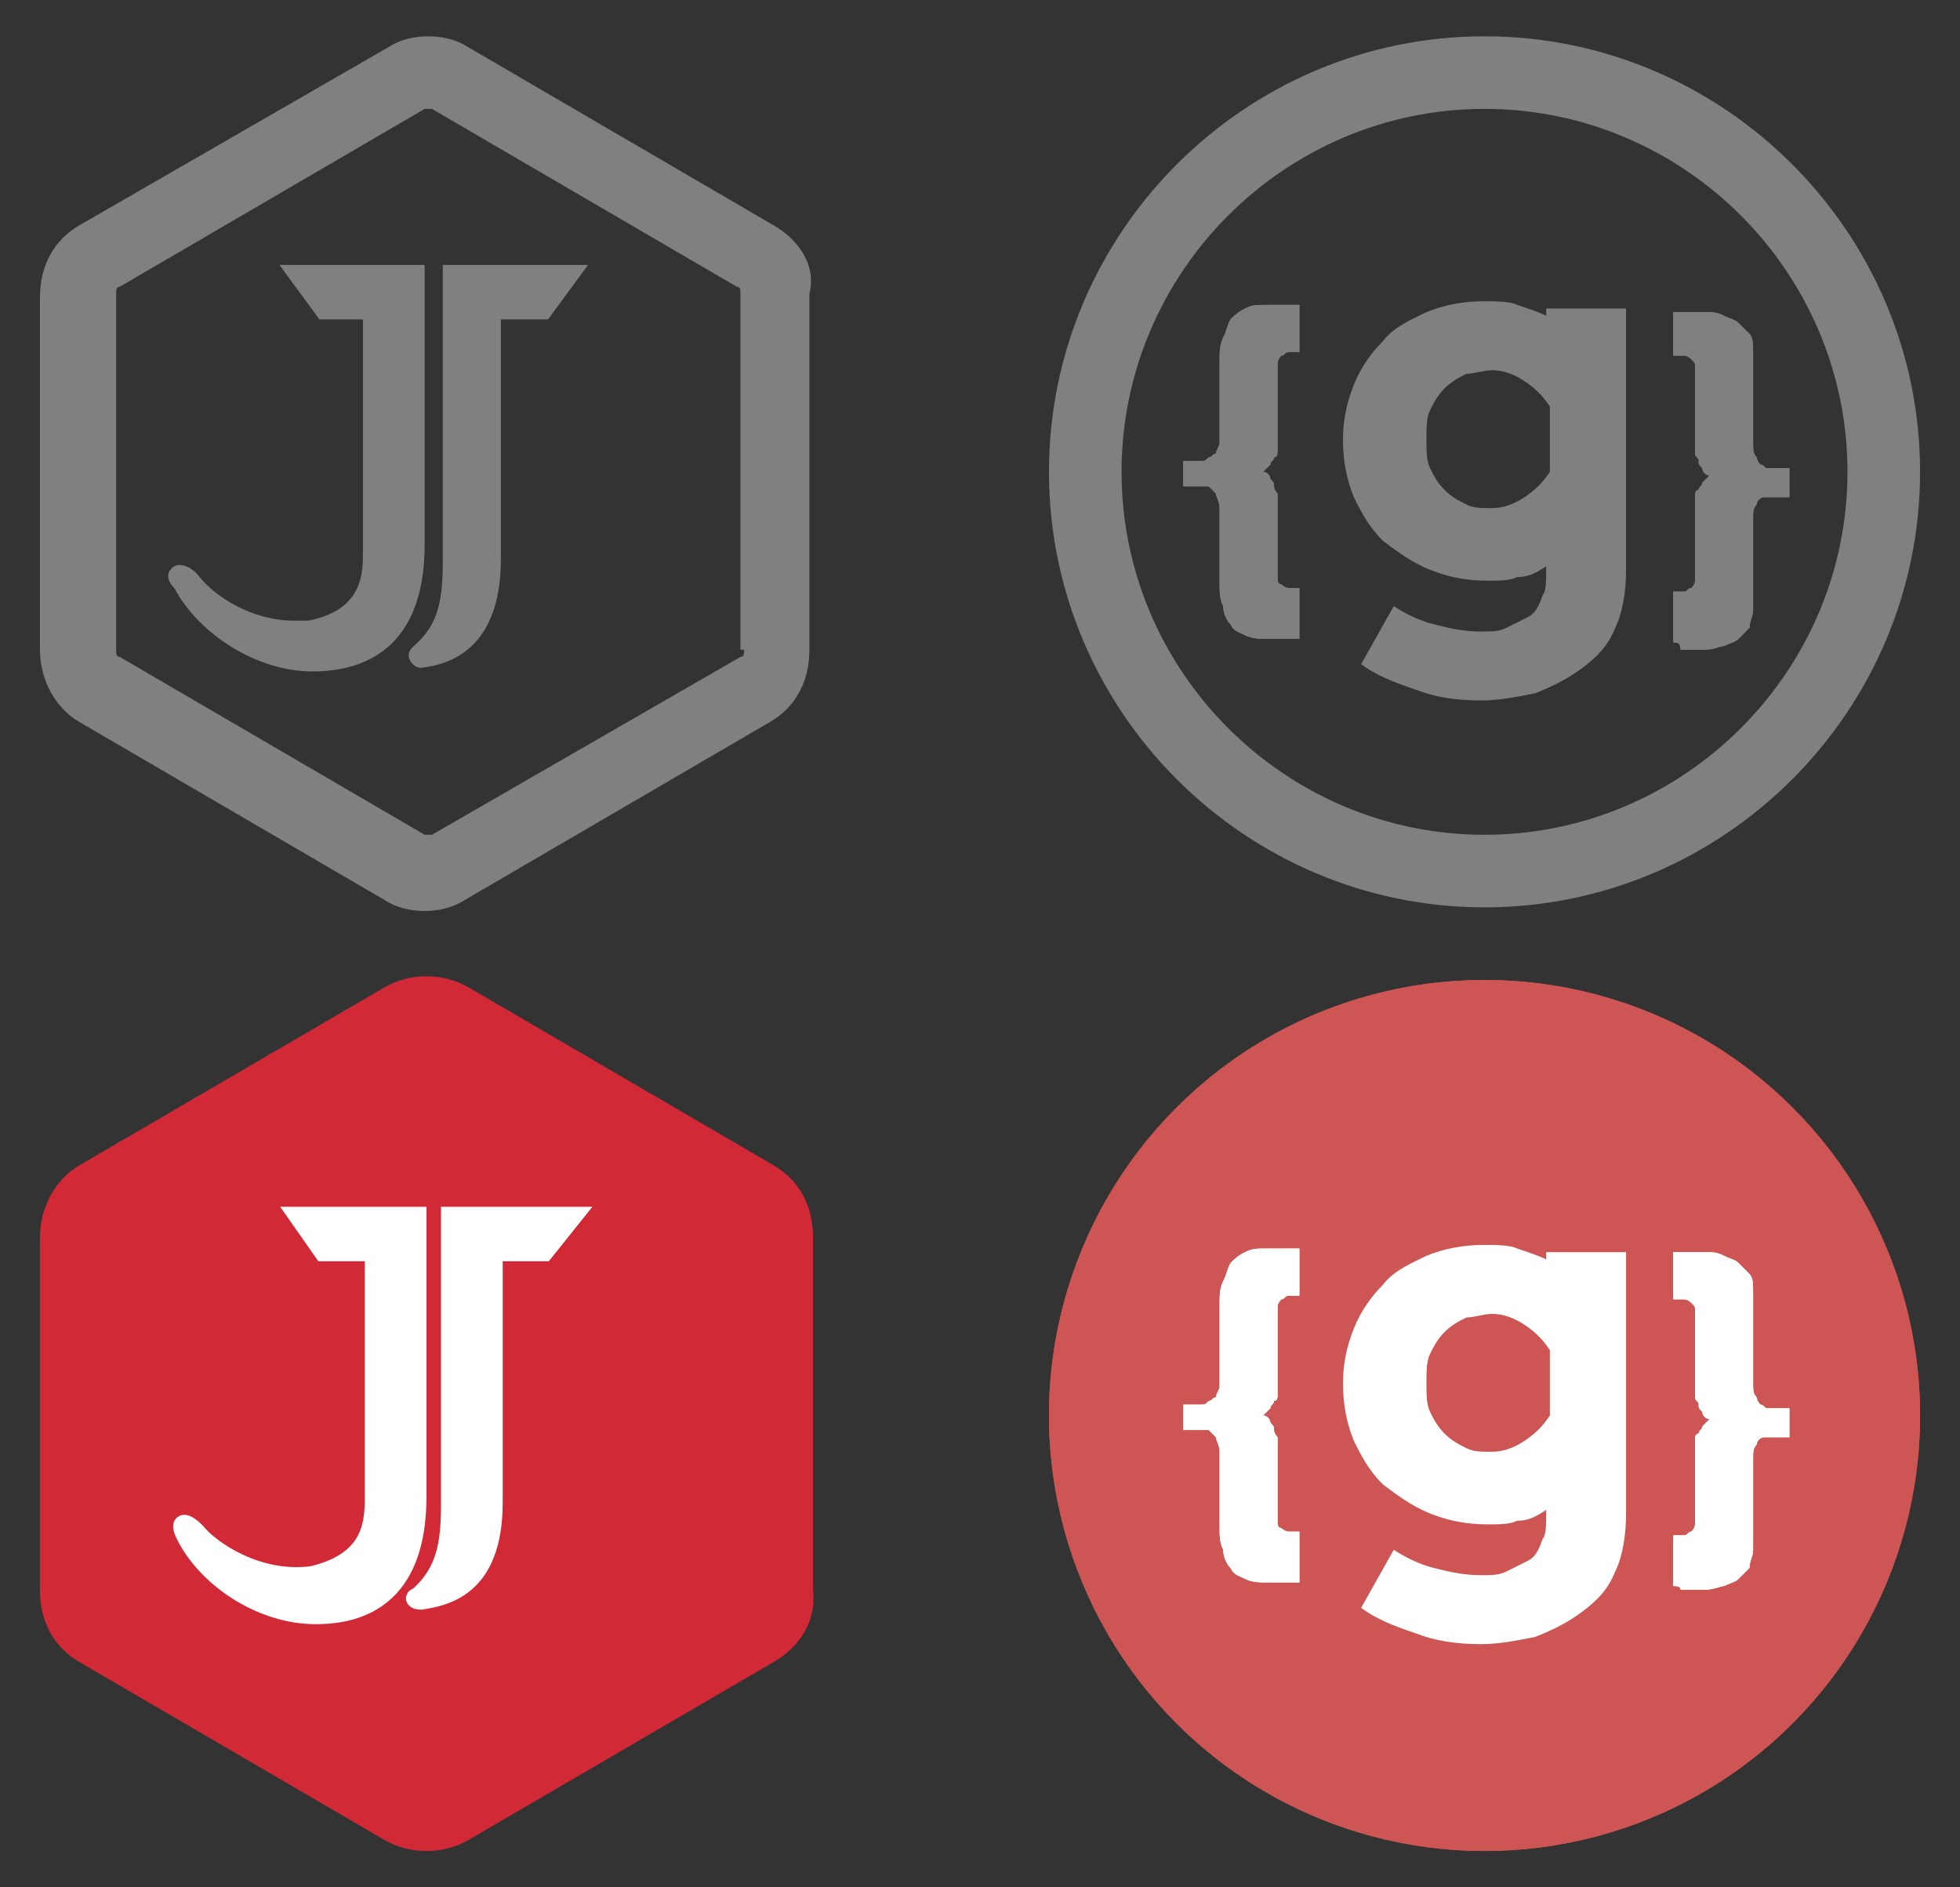 <?xml version="1.0" encoding="utf-8"?>
<!-- Generator: Adobe Illustrator 17.1.0, SVG Export Plug-In . SVG Version: 6.00 Build 0)  -->
<!DOCTYPE svg PUBLIC "-//W3C//DTD SVG 1.1//EN" "http://www.w3.org/Graphics/SVG/1.1/DTD/svg11.dtd">
<svg version="1.1" id="Capa_1" xmlns="http://www.w3.org/2000/svg" xmlns:xlink="http://www.w3.org/1999/xlink" x="0px" y="0px"
	 width="54px" height="52px" viewBox="0 0 54 52" enable-background="new 0 0 54 52" xml:space="preserve">
<rect x="0" y="0" width="54" height="52" fill="#333333" stroke="none"/>
<g>
	<path fill="#808080" d="M21.3,6.2l-8.4-4.9C12.6,1.1,12.2,1,11.8,1c-0.4,0-0.8,0.1-1.1,0.3L2.2,6.2c-0.7,0.4-1.1,1.1-1.1,2v9.7
		c0,0.8,0.4,1.6,1.1,2l8.4,4.9c0.3,0.2,0.7,0.3,1.1,0.3c0.4,0,0.8-0.1,1.1-0.3l8.4-4.9c0.7-0.4,1.1-1.1,1.1-2V8.1
		C22.5,7.3,22,6.6,21.3,6.2z M20.5,17.9c0,0.1,0,0.2-0.1,0.2L11.9,23c0,0-0.1,0-0.1,0s-0.1,0-0.1,0l-8.4-4.9c-0.1,0-0.1-0.1-0.1-0.2
		V8.1c0-0.1,0-0.2,0.1-0.2L11.7,3c0,0,0.1,0,0.1,0s0.1,0,0.1,0l8.4,4.9c0.1,0,0.1,0.1,0.1,0.2V17.9z"/>
	<path fill="#808080" d="M11.7,7.3h-4l1.1,1.5H10v6.4c0,0.6,0,1.6-1.5,1.9c-0.1,0-0.3,0-0.4,0c-1.2,0-2.2-0.7-2.6-1.2
		c-0.3-0.4-0.7-0.4-0.8-0.2c-0.1,0.1-0.1,0.3,0.1,0.5c0.7,1.3,2.3,2.3,3.8,2.3c1.4,0,3.1-0.6,3.1-3.5V7.3z"/>
	<path fill="#808080" d="M12.2,15.4c0,1.1-0.1,1.8-0.8,2.4c-0.1,0.1-0.2,0.2-0.1,0.4c0,0,0.1,0.2,0.3,0.2l0,0c1.8-0.2,2.2-1.7,2.2-3
		V8.8h1.3l1.1-1.5h-4V15.4z"/>
</g>
<g>
	<g>
		<defs>
			<circle id="SVGID_1_" cx="40.9" cy="13" r="12"/>
		</defs>
		<clipPath id="SVGID_2_">
			<use xlink:href="#SVGID_1_"  overflow="visible"/>
		</clipPath>
	</g>
</g>
<g>
	<g>
		<g>
			<g>
				<path fill="#808080" d="M32.6,12.7c0.1,0,0.2,0,0.3,0c0.1,0,0.2,0,0.2,0c0.1,0,0.1,0,0.2-0.1c0.1,0,0.1-0.1,0.2-0.1
					c0-0.1,0.1-0.2,0.1-0.3c0-0.1,0-0.3,0-0.4V10c0-0.3,0-0.5,0.1-0.7c0.1-0.2,0.1-0.3,0.2-0.5c0.1-0.1,0.2-0.2,0.4-0.3
					c0.2-0.1,0.3-0.1,0.6-0.1c0.1,0,0.3,0,0.4,0c0.1,0,0.2,0,0.3,0c0.1,0,0.2,0,0.2,0v1.3c-0.1,0-0.2,0-0.3,0
					c-0.1,0-0.1,0.1-0.2,0.1c0,0-0.1,0.1-0.1,0.2c0,0.1,0,0.2,0,0.3v1.8c0,0.1,0,0.2,0,0.3c0,0.1,0,0.2-0.1,0.2
					c0,0.1-0.1,0.1-0.1,0.2c-0.1,0.1-0.1,0.1-0.2,0.2c0.1,0,0.2,0.1,0.2,0.2c0.1,0.1,0.1,0.1,0.1,0.2c0,0.1,0.1,0.2,0.1,0.2
					c0,0.1,0,0.2,0,0.3v1.6c0,0.1,0,0.3,0,0.4c0,0.1,0,0.2,0.1,0.2c0,0,0.1,0.1,0.2,0.1c0.1,0,0.2,0,0.3,0v1.4c-0.1,0-0.1,0-0.2,0
					c-0.1,0-0.2,0-0.3,0c-0.1,0-0.2,0-0.4,0c-0.2,0-0.4,0-0.6-0.1c-0.2-0.1-0.3-0.1-0.4-0.3c-0.1-0.1-0.2-0.3-0.2-0.5
					c-0.1-0.2-0.1-0.4-0.1-0.7v-2c0-0.2-0.1-0.3-0.1-0.4c-0.1-0.1-0.1-0.1-0.2-0.2c-0.1,0-0.2,0-0.3,0c-0.1,0-0.2,0-0.4,0V12.7z"/>
			</g>
		</g>
		<path fill="#808080" d="M32.6,12.7c0.1,0,0.2,0,0.3,0c0.1,0,0.2,0,0.2,0c0.1,0,0.1,0,0.2-0.1c0.1,0,0.1-0.1,0.2-0.1
			c0-0.1,0.1-0.2,0.1-0.3c0-0.1,0-0.3,0-0.4V10c0-0.3,0-0.5,0.1-0.7c0.1-0.2,0.1-0.3,0.2-0.5c0.1-0.1,0.2-0.2,0.4-0.3
			c0.2-0.1,0.3-0.1,0.6-0.1c0.1,0,0.3,0,0.4,0c0.1,0,0.2,0,0.3,0c0.1,0,0.2,0,0.2,0v1.3c-0.1,0-0.2,0-0.3,0c-0.1,0-0.1,0.1-0.2,0.1
			c0,0-0.1,0.1-0.1,0.2c0,0.1,0,0.2,0,0.3v1.8c0,0.1,0,0.2,0,0.3c0,0.1,0,0.2-0.1,0.2c0,0.1-0.1,0.1-0.1,0.2
			c-0.1,0.1-0.1,0.1-0.2,0.2c0.1,0,0.2,0.1,0.2,0.2c0.1,0.1,0.1,0.1,0.1,0.2c0,0.1,0.1,0.2,0.1,0.2c0,0.1,0,0.2,0,0.3v1.6
			c0,0.1,0,0.3,0,0.4c0,0.1,0,0.2,0.1,0.2c0,0,0.1,0.1,0.2,0.1c0.1,0,0.2,0,0.3,0v1.4c-0.1,0-0.1,0-0.2,0c-0.1,0-0.2,0-0.3,0
			c-0.1,0-0.2,0-0.4,0c-0.2,0-0.4,0-0.6-0.1c-0.2-0.1-0.3-0.1-0.4-0.3c-0.1-0.1-0.2-0.3-0.2-0.5c-0.1-0.2-0.1-0.4-0.1-0.7v-2
			c0-0.2-0.1-0.3-0.1-0.4c-0.1-0.1-0.1-0.1-0.2-0.2c-0.1,0-0.2,0-0.3,0c-0.1,0-0.2,0-0.4,0V12.7z"/>
	</g>
	<g>
		<path fill="#808080" d="M42.6,15.6c-0.3,0.2-0.5,0.3-0.8,0.3C41.6,16,41.3,16,41,16c-0.6,0-1.1-0.1-1.6-0.3
			c-0.5-0.2-0.9-0.5-1.3-0.8c-0.4-0.4-0.6-0.8-0.8-1.2c-0.2-0.5-0.3-1-0.3-1.6c0-0.5,0.1-1,0.3-1.5c0.2-0.5,0.5-0.9,0.8-1.2
			c0.3-0.4,0.8-0.6,1.2-0.8c0.5-0.2,1-0.3,1.6-0.3c0.3,0,0.7,0,0.9,0.1c0.3,0.1,0.6,0.2,0.8,0.3V8.5h2.2v7.2c0,0.6-0.1,1.2-0.3,1.6
			c-0.2,0.5-0.5,0.8-0.9,1.1c-0.4,0.3-0.8,0.5-1.3,0.7c-0.5,0.1-1,0.2-1.5,0.2c-0.7,0-1.3-0.1-1.8-0.3c-0.6-0.2-1.1-0.4-1.5-0.7
			l0.9-1.6c0.3,0.2,0.7,0.4,1.1,0.5c0.4,0.1,0.8,0.2,1.3,0.2c0.3,0,0.5,0,0.7-0.1c0.2-0.1,0.4-0.2,0.6-0.3c0.2-0.1,0.3-0.3,0.4-0.6
			C42.6,16.3,42.6,16,42.6,15.6L42.6,15.6z M41.1,14c0.3,0,0.6-0.1,0.9-0.3c0.3-0.2,0.5-0.4,0.7-0.7l0-1.8c-0.2-0.3-0.4-0.5-0.7-0.7
			c-0.3-0.2-0.6-0.3-0.9-0.3c-0.2,0-0.5,0.1-0.7,0.1c-0.2,0.1-0.4,0.2-0.6,0.4c-0.2,0.2-0.3,0.4-0.4,0.6c-0.1,0.2-0.1,0.5-0.1,0.8
			c0,0.3,0,0.6,0.1,0.8c0.1,0.2,0.2,0.4,0.4,0.6c0.2,0.2,0.4,0.3,0.6,0.4C40.6,14,40.8,14,41.1,14z"/>
	</g>
	<g>
		<g>
			<g>
				<path fill="#808080" d="M46.1,17.7v-1.4c0.1,0,0.2,0,0.3,0c0.1,0,0.1-0.1,0.2-0.1c0,0,0.1-0.1,0.1-0.2c0-0.1,0-0.2,0-0.4V14
					c0-0.1,0-0.2,0-0.3c0-0.1,0-0.2,0.1-0.2c0-0.1,0.1-0.1,0.1-0.2c0.1-0.1,0.1-0.1,0.2-0.2c-0.1,0-0.2-0.1-0.2-0.2
					c-0.1-0.1-0.1-0.1-0.1-0.2c0-0.1-0.1-0.1-0.1-0.2c0-0.1,0-0.2,0-0.3v-1.8c0-0.1,0-0.2,0-0.3c0-0.1,0-0.1-0.1-0.2
					c0,0-0.1-0.1-0.2-0.1c-0.1,0-0.2,0-0.3,0V8.6c0.1,0,0.1,0,0.2,0c0.1,0,0.2,0,0.3,0c0.1,0,0.2,0,0.4,0c0.2,0,0.3,0,0.5,0.1
					s0.3,0.1,0.4,0.2c0.1,0.1,0.2,0.2,0.3,0.3c0.1,0.1,0.1,0.3,0.1,0.5c0,0.1,0,0.2,0,0.2c0,0.1,0,0.2,0,0.3v1.4c0,0.2,0,0.4,0,0.6
					c0,0.2,0,0.3,0.1,0.4c0,0.1,0.1,0.2,0.1,0.2c0.1,0,0.1,0.1,0.2,0.1c0.1,0,0.2,0,0.3,0c0.1,0,0.2,0,0.3,0v0.8c-0.1,0-0.3,0-0.4,0
					c-0.1,0-0.2,0-0.3,0c-0.1,0-0.2,0.1-0.2,0.2c-0.1,0.1-0.1,0.2-0.1,0.4v2c0,0.1,0,0.2,0,0.3c0,0.1,0,0.2,0,0.2
					c0,0.2-0.1,0.3-0.1,0.5c-0.1,0.1-0.2,0.2-0.3,0.3c-0.1,0.1-0.2,0.1-0.4,0.2c-0.1,0-0.3,0.1-0.5,0.1c-0.1,0-0.3,0-0.4,0
					c-0.1,0-0.2,0-0.3,0C46.3,17.7,46.2,17.7,46.1,17.7z"/>
			</g>
		</g>
		<path fill="#808080" d="M46.1,17.7v-1.4c0.1,0,0.2,0,0.3,0c0.1,0,0.1-0.1,0.2-0.1c0,0,0.1-0.1,0.1-0.2c0-0.1,0-0.2,0-0.4V14
			c0-0.1,0-0.2,0-0.3c0-0.1,0-0.2,0.1-0.2c0-0.1,0.1-0.1,0.1-0.2c0.1-0.1,0.1-0.1,0.2-0.2c-0.1,0-0.2-0.1-0.2-0.2
			c-0.1-0.1-0.1-0.1-0.1-0.2c0-0.1-0.1-0.1-0.1-0.2c0-0.1,0-0.2,0-0.3v-1.8c0-0.1,0-0.2,0-0.3c0-0.1,0-0.1-0.1-0.2
			c0,0-0.1-0.1-0.2-0.1c-0.1,0-0.2,0-0.3,0V8.6c0.1,0,0.1,0,0.2,0c0.1,0,0.2,0,0.3,0c0.1,0,0.2,0,0.4,0c0.2,0,0.3,0,0.5,0.1
			s0.3,0.1,0.4,0.2c0.1,0.1,0.2,0.2,0.3,0.3c0.1,0.1,0.1,0.3,0.1,0.5c0,0.1,0,0.2,0,0.2c0,0.1,0,0.2,0,0.3v1.4c0,0.2,0,0.4,0,0.6
			c0,0.2,0,0.3,0.1,0.4c0,0.1,0.1,0.2,0.1,0.2c0.1,0,0.1,0.1,0.2,0.1c0.1,0,0.2,0,0.3,0c0.1,0,0.2,0,0.3,0v0.8c-0.1,0-0.3,0-0.4,0
			c-0.1,0-0.2,0-0.3,0c-0.1,0-0.2,0.1-0.2,0.2c-0.1,0.1-0.1,0.2-0.1,0.4v2c0,0.1,0,0.2,0,0.3c0,0.1,0,0.2,0,0.2
			c0,0.2-0.1,0.3-0.1,0.5c-0.1,0.1-0.2,0.2-0.3,0.3c-0.1,0.1-0.2,0.1-0.4,0.2c-0.1,0-0.3,0.1-0.5,0.1c-0.1,0-0.3,0-0.4,0
			c-0.1,0-0.2,0-0.3,0C46.3,17.7,46.2,17.7,46.1,17.7z"/>
	</g>
</g>
<g>
	<path fill="#D22937" d="M21.3,45.8l-8.4,4.9c-0.7,0.4-1.6,0.4-2.3,0l-8.4-4.9c-0.7-0.4-1.1-1.1-1.1-2v-9.7c0-0.8,0.4-1.6,1.1-2
		l8.4-4.9c0.7-0.4,1.6-0.4,2.3,0l8.4,4.9c0.7,0.4,1.1,1.1,1.1,2v9.7C22.5,44.7,22,45.4,21.3,45.8z"/>
</g>
<g>
	<path fill="#FFFFFF" stroke="#FFFFFF" stroke-width="0.5" stroke-miterlimit="10" d="M8.2,33.5h3.3c0,0,0,7,0,7.7
		c0,1.1-0.2,3.3-2.8,3.3c-1.5,0-3-1-3.6-2.2c-0.2-0.4,0-0.4,0.3-0.1c0.4,0.5,1.7,1.4,3.2,1.2c1.7-0.4,1.7-1.5,1.7-2.2
		c0-0.2,0-6.7,0-6.7H8.9L8.2,33.5z"/>
	<path fill="#FFFFFF" stroke="#FFFFFF" stroke-width="0.5" stroke-miterlimit="10" d="M12.4,33.5c0,0,0,7.4,0,7.9
		c0,1.1-0.1,1.9-0.9,2.6c-0.1,0-0.1,0.1,0.1,0.1c0.6-0.1,2-0.3,2-2.7c0-2.9,0-6.9,0-6.9h1.4l0.8-1H12.4z"/>
</g>
<g>
	<g>
		<defs>
			<circle id="SVGID_3_" cx="40.9" cy="39" r="12"/>
		</defs>
		<use xlink:href="#SVGID_3_"  overflow="visible" fill="#CD5554"/>
		<clipPath id="SVGID_4_">
			<use xlink:href="#SVGID_3_"  overflow="visible"/>
		</clipPath>
		<g clip-path="url(#SVGID_4_)">
			<circle fill="#CD5554" cx="40.9" cy="39" r="12"/>
		</g>
	</g>
</g>
<g>
	<g>
		<g>
			<path fill="#FFFFFF" d="M32.6,38.7c0.1,0,0.2,0,0.3,0c0.1,0,0.2,0,0.2,0c0.1,0,0.1,0,0.2-0.1c0.1,0,0.1-0.1,0.2-0.1
				c0-0.1,0.1-0.2,0.1-0.3c0-0.1,0-0.3,0-0.4V36c0-0.3,0-0.5,0.1-0.7c0.1-0.2,0.1-0.3,0.2-0.5c0.1-0.1,0.2-0.2,0.4-0.3
				c0.2-0.1,0.3-0.1,0.6-0.1c0.1,0,0.3,0,0.4,0c0.1,0,0.2,0,0.3,0c0.1,0,0.2,0,0.2,0v1.3c-0.1,0-0.2,0-0.3,0c-0.1,0-0.1,0.1-0.2,0.1
				c0,0-0.1,0.1-0.1,0.2c0,0.1,0,0.2,0,0.3v1.8c0,0.1,0,0.2,0,0.3c0,0.1,0,0.2-0.1,0.2c0,0.1-0.1,0.1-0.1,0.2
				c-0.1,0.1-0.1,0.1-0.2,0.2c0.1,0,0.2,0.1,0.2,0.2c0.1,0.1,0.1,0.1,0.1,0.2c0,0.1,0.1,0.2,0.1,0.2c0,0.1,0,0.2,0,0.3v1.6
				c0,0.1,0,0.3,0,0.4c0,0.1,0,0.2,0.1,0.2c0,0,0.1,0.1,0.2,0.1c0.1,0,0.2,0,0.3,0v1.4c-0.1,0-0.1,0-0.2,0c-0.1,0-0.2,0-0.3,0
				c-0.1,0-0.2,0-0.4,0c-0.2,0-0.4,0-0.6-0.1c-0.2-0.1-0.3-0.1-0.4-0.3c-0.1-0.1-0.2-0.3-0.2-0.5c-0.1-0.2-0.1-0.4-0.1-0.7v-2
				c0-0.2-0.1-0.3-0.1-0.4c-0.1-0.1-0.1-0.1-0.2-0.2c-0.1,0-0.2,0-0.3,0c-0.1,0-0.2,0-0.4,0V38.7z"/>
		</g>
		<path fill="#FFFFFF" d="M32.6,38.7c0.1,0,0.2,0,0.3,0c0.1,0,0.2,0,0.2,0c0.1,0,0.1,0,0.2-0.1c0.1,0,0.1-0.1,0.2-0.1
			c0-0.1,0.1-0.2,0.1-0.3c0-0.1,0-0.3,0-0.4V36c0-0.3,0-0.5,0.1-0.7c0.1-0.2,0.1-0.3,0.2-0.5c0.1-0.1,0.2-0.2,0.4-0.3
			c0.2-0.1,0.3-0.1,0.6-0.1c0.1,0,0.3,0,0.4,0c0.1,0,0.2,0,0.3,0c0.1,0,0.2,0,0.2,0v1.3c-0.1,0-0.2,0-0.3,0c-0.1,0-0.1,0.1-0.2,0.1
			c0,0-0.1,0.1-0.1,0.2c0,0.1,0,0.2,0,0.3v1.8c0,0.1,0,0.2,0,0.3c0,0.1,0,0.2-0.1,0.2c0,0.1-0.1,0.1-0.1,0.2
			c-0.1,0.1-0.1,0.1-0.2,0.2c0.1,0,0.2,0.1,0.2,0.2c0.1,0.1,0.1,0.1,0.1,0.2c0,0.1,0.1,0.2,0.1,0.2c0,0.1,0,0.2,0,0.3v1.6
			c0,0.1,0,0.3,0,0.4c0,0.1,0,0.2,0.1,0.2c0,0,0.1,0.1,0.2,0.1c0.1,0,0.2,0,0.3,0v1.4c-0.1,0-0.1,0-0.2,0c-0.1,0-0.2,0-0.3,0
			c-0.1,0-0.2,0-0.4,0c-0.2,0-0.4,0-0.6-0.1c-0.2-0.1-0.3-0.1-0.4-0.3c-0.1-0.1-0.2-0.3-0.2-0.5c-0.1-0.2-0.1-0.4-0.1-0.7v-2
			c0-0.2-0.1-0.3-0.1-0.4c-0.1-0.1-0.1-0.1-0.2-0.2c-0.1,0-0.2,0-0.3,0c-0.1,0-0.2,0-0.4,0V38.7z"/>
	</g>
	<g>
		<path fill="#FFFFFF" d="M42.6,41.6c-0.3,0.2-0.5,0.3-0.8,0.3C41.6,42,41.3,42,41,42c-0.6,0-1.1-0.1-1.6-0.3
			c-0.5-0.2-0.9-0.5-1.3-0.8c-0.4-0.4-0.6-0.8-0.8-1.2c-0.2-0.5-0.3-1-0.3-1.6c0-0.5,0.1-1,0.3-1.5c0.2-0.5,0.5-0.9,0.8-1.2
			c0.3-0.4,0.8-0.6,1.2-0.8c0.5-0.2,1-0.3,1.6-0.3c0.3,0,0.7,0,0.9,0.1c0.3,0.1,0.6,0.2,0.8,0.3v-0.2h2.2v7.2c0,0.6-0.1,1.2-0.3,1.6
			c-0.2,0.5-0.5,0.8-0.9,1.1c-0.4,0.3-0.8,0.5-1.3,0.7c-0.5,0.1-1,0.2-1.5,0.2c-0.7,0-1.3-0.1-1.8-0.3c-0.6-0.2-1.1-0.4-1.5-0.7
			l0.9-1.6c0.3,0.2,0.7,0.4,1.1,0.5c0.4,0.1,0.8,0.2,1.3,0.2c0.3,0,0.5,0,0.7-0.1c0.2-0.1,0.4-0.2,0.6-0.3c0.2-0.1,0.3-0.3,0.4-0.6
			C42.6,42.3,42.6,42,42.6,41.6L42.6,41.6z M41.1,40c0.3,0,0.6-0.1,0.9-0.3c0.3-0.2,0.5-0.4,0.7-0.7l0-1.8c-0.2-0.3-0.4-0.5-0.7-0.7
			c-0.3-0.2-0.6-0.3-0.9-0.3c-0.2,0-0.5,0.1-0.7,0.1c-0.2,0.1-0.4,0.2-0.6,0.4c-0.2,0.2-0.3,0.4-0.4,0.6c-0.1,0.2-0.1,0.5-0.1,0.8
			c0,0.3,0,0.6,0.1,0.8c0.1,0.2,0.2,0.4,0.4,0.6c0.2,0.2,0.4,0.3,0.6,0.4C40.6,40,40.8,40,41.1,40z"/>
	</g>
	<g>
		<g>
			<path fill="#FFFFFF" d="M46.1,43.7v-1.4c0.1,0,0.2,0,0.3,0c0.1,0,0.1-0.1,0.2-0.1c0,0,0.1-0.1,0.1-0.2c0-0.1,0-0.2,0-0.4V40
				c0-0.1,0-0.2,0-0.3c0-0.1,0-0.2,0.1-0.2c0-0.1,0.1-0.1,0.1-0.2c0.1-0.1,0.1-0.1,0.2-0.2c-0.1,0-0.2-0.1-0.2-0.2
				c-0.1-0.1-0.1-0.1-0.1-0.2c0-0.1-0.1-0.1-0.1-0.2c0-0.1,0-0.2,0-0.3v-1.8c0-0.1,0-0.2,0-0.3c0-0.1,0-0.1-0.1-0.2
				c0,0-0.1-0.1-0.2-0.1c-0.1,0-0.2,0-0.3,0v-1.3c0.1,0,0.1,0,0.2,0c0.1,0,0.2,0,0.3,0c0.1,0,0.2,0,0.4,0c0.2,0,0.3,0,0.5,0.1
				s0.3,0.1,0.4,0.2c0.1,0.1,0.2,0.2,0.3,0.3c0.1,0.1,0.1,0.3,0.1,0.5c0,0.1,0,0.2,0,0.2c0,0.1,0,0.2,0,0.3v1.4c0,0.2,0,0.4,0,0.6
				c0,0.2,0,0.3,0.1,0.4c0,0.1,0.1,0.2,0.1,0.2c0.1,0,0.1,0.1,0.2,0.1c0.1,0,0.2,0,0.3,0c0.1,0,0.2,0,0.3,0v0.8c-0.1,0-0.3,0-0.4,0
				c-0.1,0-0.2,0-0.3,0c-0.1,0-0.2,0.1-0.2,0.2c-0.1,0.1-0.1,0.2-0.1,0.4v2c0,0.1,0,0.2,0,0.3c0,0.1,0,0.2,0,0.2
				c0,0.2-0.1,0.3-0.1,0.5c-0.1,0.1-0.2,0.2-0.3,0.3c-0.1,0.1-0.2,0.1-0.4,0.2c-0.1,0-0.3,0.1-0.5,0.1c-0.1,0-0.3,0-0.4,0
				c-0.1,0-0.2,0-0.3,0C46.3,43.7,46.2,43.7,46.1,43.7z"/>
		</g>
		<path fill="#FFFFFF" d="M46.1,43.7v-1.4c0.1,0,0.2,0,0.3,0c0.1,0,0.1-0.1,0.2-0.1c0,0,0.1-0.1,0.1-0.2c0-0.1,0-0.2,0-0.4V40
			c0-0.1,0-0.2,0-0.3c0-0.1,0-0.2,0.1-0.2c0-0.1,0.1-0.1,0.1-0.2c0.1-0.1,0.1-0.1,0.2-0.2c-0.1,0-0.2-0.1-0.2-0.2
			c-0.1-0.1-0.1-0.1-0.1-0.2c0-0.1-0.1-0.1-0.1-0.2c0-0.1,0-0.2,0-0.3v-1.8c0-0.1,0-0.2,0-0.3c0-0.1,0-0.1-0.1-0.2
			c0,0-0.1-0.1-0.2-0.1c-0.1,0-0.2,0-0.3,0v-1.3c0.1,0,0.1,0,0.2,0c0.1,0,0.2,0,0.3,0c0.1,0,0.2,0,0.4,0c0.2,0,0.3,0,0.5,0.1
			s0.3,0.1,0.4,0.2c0.1,0.1,0.2,0.2,0.3,0.3c0.1,0.1,0.1,0.3,0.1,0.5c0,0.1,0,0.2,0,0.2c0,0.1,0,0.2,0,0.3v1.4c0,0.2,0,0.4,0,0.6
			c0,0.2,0,0.3,0.1,0.4c0,0.1,0.1,0.2,0.1,0.2c0.1,0,0.1,0.1,0.2,0.1c0.1,0,0.2,0,0.3,0c0.1,0,0.2,0,0.3,0v0.8c-0.1,0-0.3,0-0.4,0
			c-0.1,0-0.2,0-0.3,0c-0.1,0-0.2,0.1-0.2,0.2c-0.1,0.1-0.1,0.2-0.1,0.4v2c0,0.1,0,0.2,0,0.3c0,0.1,0,0.2,0,0.2
			c0,0.2-0.1,0.3-0.1,0.5c-0.1,0.1-0.2,0.2-0.3,0.3c-0.1,0.1-0.2,0.1-0.4,0.2c-0.1,0-0.3,0.1-0.5,0.1c-0.1,0-0.3,0-0.4,0
			c-0.1,0-0.2,0-0.3,0C46.3,43.7,46.2,43.7,46.1,43.7z"/>
	</g>
</g>
<g>
	<path fill="#808080" d="M40.9,3c5.5,0,10,4.5,10,10s-4.5,10-10,10s-10-4.5-10-10S35.4,3,40.9,3 M40.9,1c-6.6,0-12,5.4-12,12
		s5.4,12,12,12c6.6,0,12-5.4,12-12S47.5,1,40.9,1L40.9,1z"/>
</g>
</svg>
